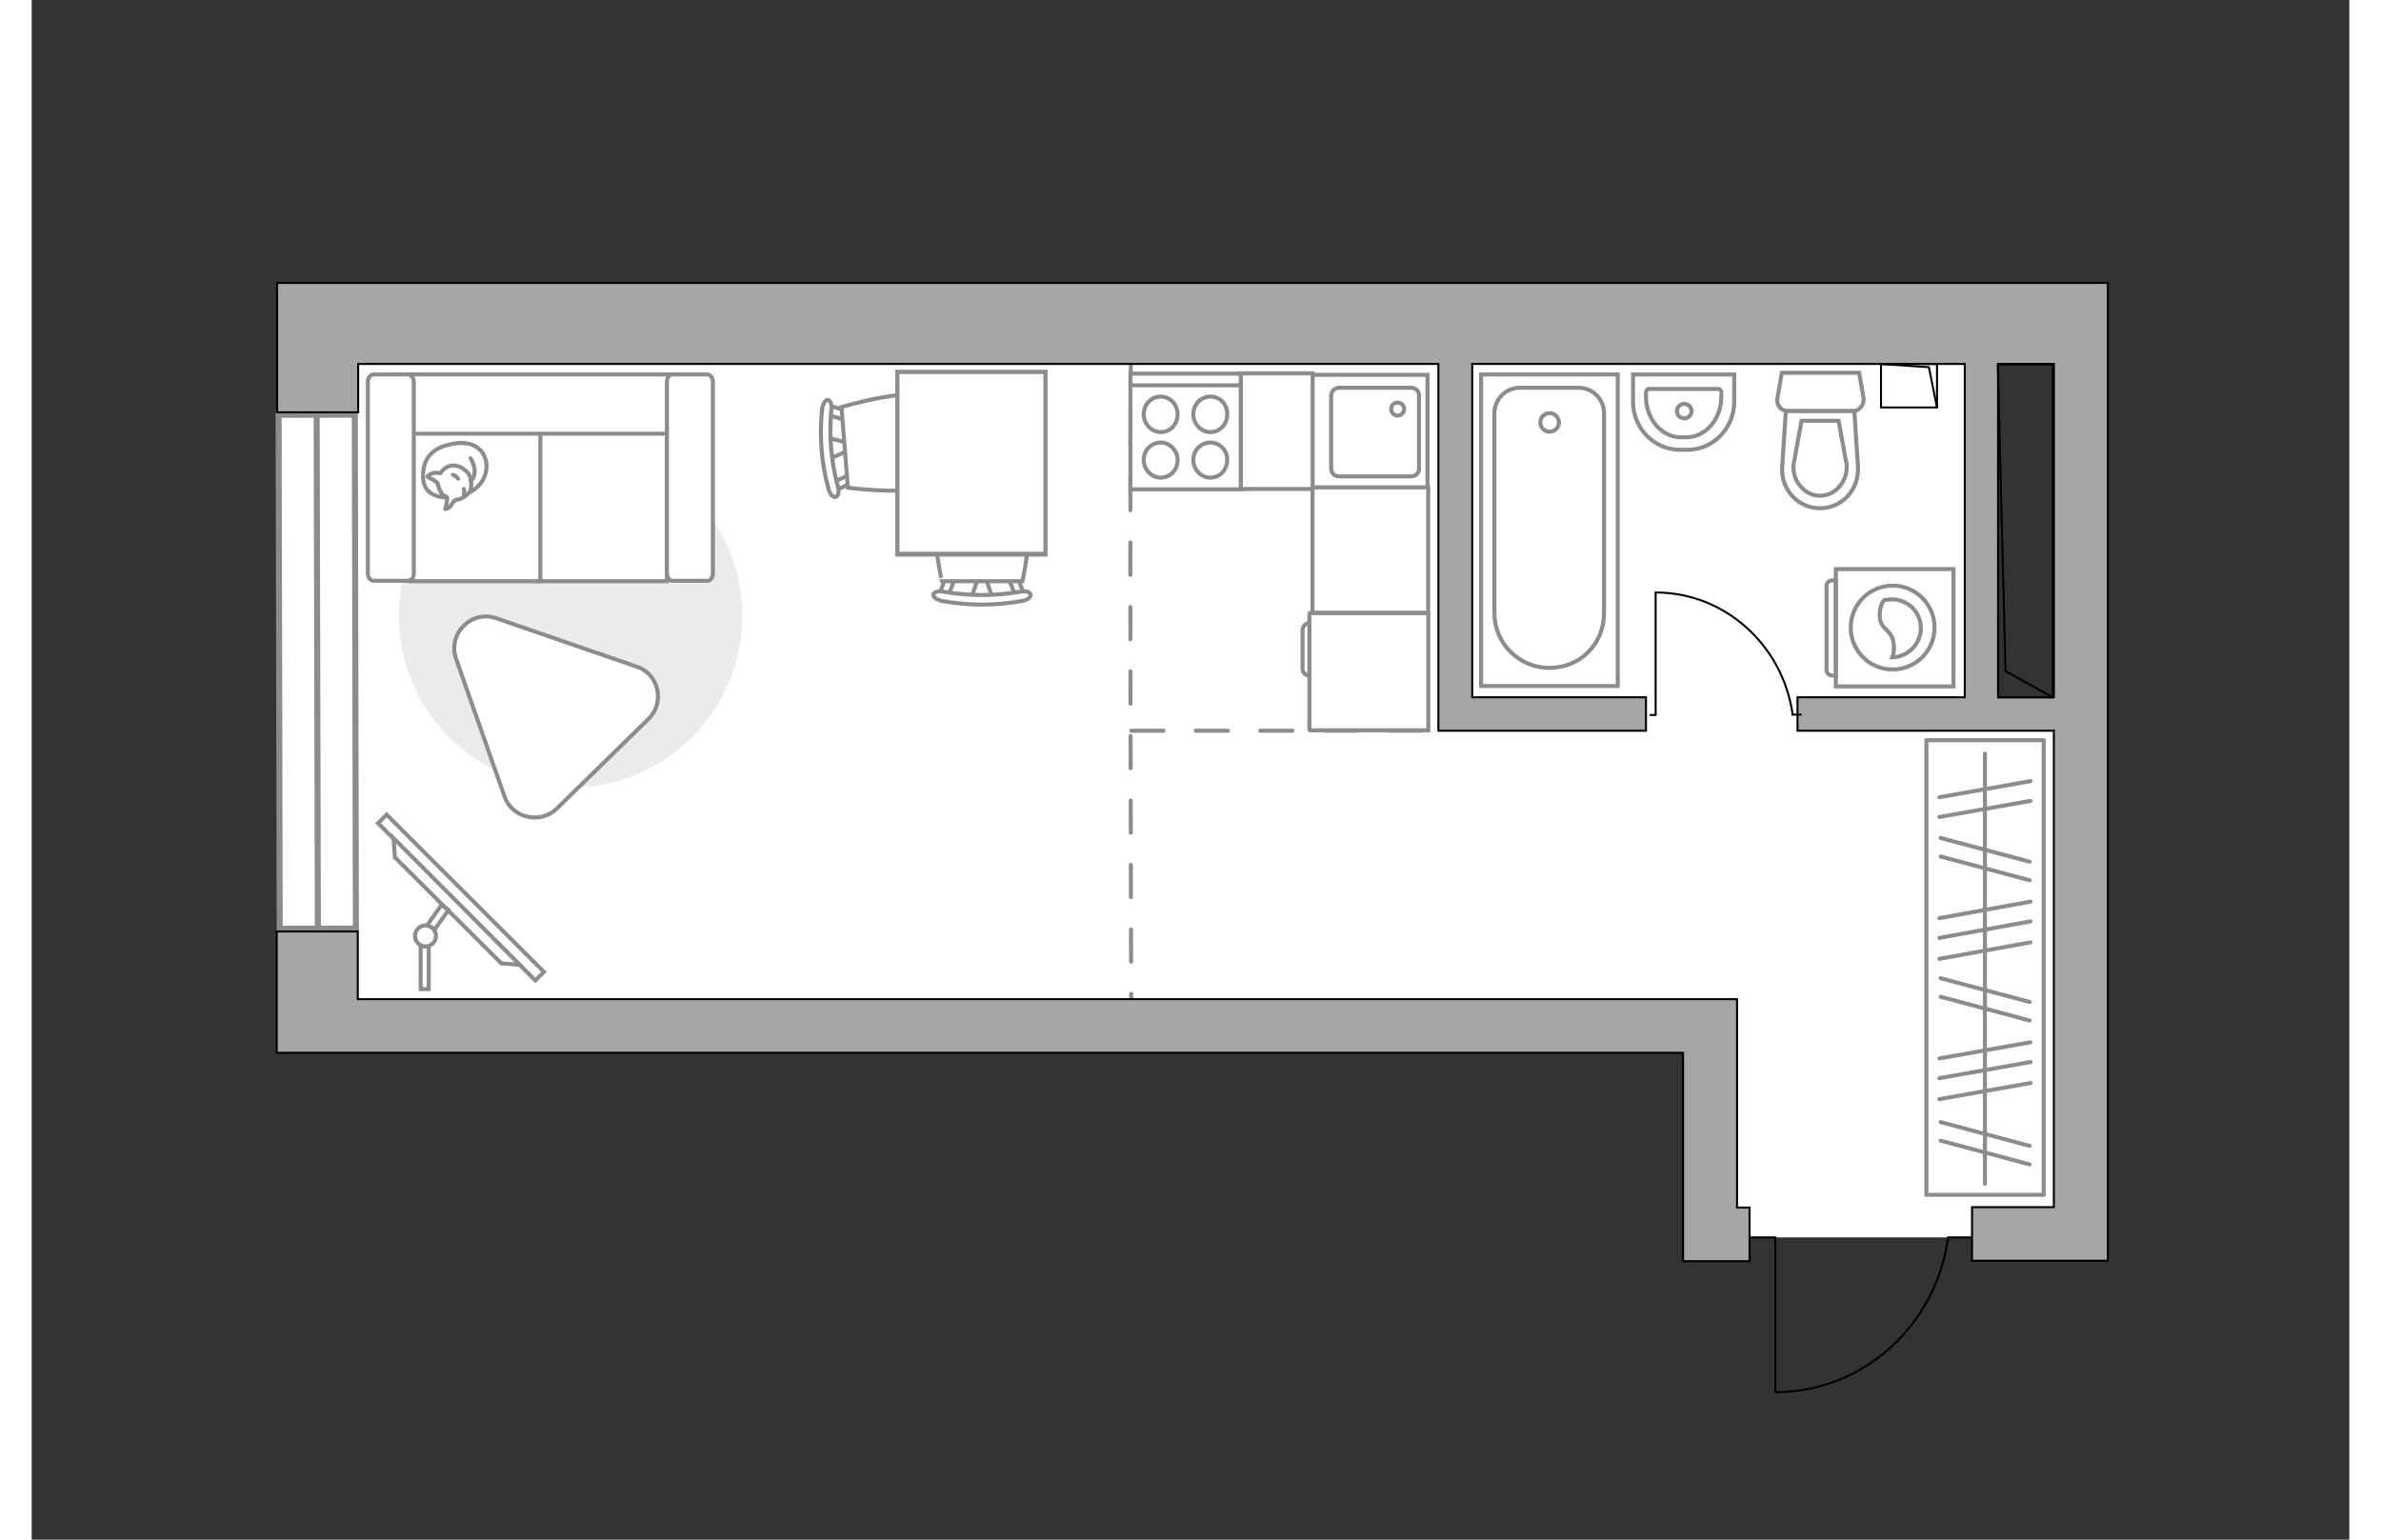 <?xml version="1.0" encoding="utf-8"?>
<!-- Generator: Adobe Illustrator 27.2.0, SVG Export Plug-In . SVG Version: 6.00 Build 0)  -->
<svg version="1.1" xmlns="http://www.w3.org/2000/svg" xmlns:xlink="http://www.w3.org/1999/xlink" x="0px" y="0px"
	 viewBox="0 0 575 382" style="enable-background:new 0 0 575 382;" xml:space="preserve" width="883" height="571">
<rect x="0" y="0" width="575" height="382" fill="#333333" stroke="none"/>
<style type="text/css">
	.st0{fill:#FFFFFF;}
	.st1{fill:#FFFFFF;stroke:#8C8C8C;stroke-width:1.5;stroke-linecap:round;stroke-miterlimit:10;}
	.st2{fill:none;stroke:#8C8C8C;stroke-linecap:round;stroke-linejoin:round;stroke-miterlimit:10;stroke-dasharray:8;}
	.st3{fill:none;stroke:#000000;stroke-width:0.5;stroke-linecap:round;stroke-linejoin:round;stroke-miterlimit:10;}
	.st4{fill:#A6A6A6;stroke:#000000;stroke-width:0.5;stroke-miterlimit:10;}
	.st5{fill:#FFFFFF;stroke:#8C8C8C;stroke-miterlimit:10;}
	.st6{fill:#EBEBEB;}
	.st7{fill:#FFFFFF;stroke:#8C8C8C;stroke-linecap:round;stroke-linejoin:round;stroke-miterlimit:10;}
	.st8{fill:none;stroke:#8C8C8C;stroke-linecap:round;stroke-linejoin:round;stroke-miterlimit:10;}
	.st9{fill-rule:evenodd;clip-rule:evenodd;fill:#FFFFFF;fill-opacity:0.1;stroke:#8C8C8C;stroke-miterlimit:10;}
</style>
<g id="bg_1_">
	<polygon class="st0" points="481.3,307 419,307 419,254.6 71,254.6 71,80.2 483.7,80.2 483.7,176 508.3,176 508.3,305.4 	"/>
</g>
<g id="windows_1_">
	<g>
		
			<rect x="61.4" y="102.9" transform="matrix(1 -2.093544e-03 2.093544e-03 1 -0.349 0.149)" class="st1" width="18.9" height="127.5"/>
		<line class="st1" x1="70.7" y1="102.9" x2="71" y2="230.4"/>
	</g>
</g>
<g id="plan">
	<path class="st2" d="M272.8,86.6c-0.5,0.5,0,165.1,0,165.1"/>
	<g>
		<polyline class="st3" points="432.6,345.3 432.6,307 426.2,307 		"/>
		<line class="st3" x1="481.3" y1="307" x2="475.4" y2="307"/>
		<path class="st3" d="M475.4,307.5c-3.1,21.4-21,37.9-42.7,37.9"/>
	</g>
	<g>
		
			<rect x="460.3" y="88.7" transform="matrix(-2.686923e-12 1 -1 -2.686923e-12 561.413 -370.007)" class="st3" width="10.8" height="13.9"/>
		<polyline class="st3" points="458.7,90.3 470.7,91.1 472.7,101.1 		"/>
	</g>
	<g>
		<path class="st4" d="M80.9,70.2h-10h-10v32.1h20.1V90.3H349v91h1.2h7.2h43.1V173h-43.1V90.3h122.2V173h-41.5v8.3h63.6v118.2h-20.3
			v13.3h20.3h6.7h6.7V90.3v-3.4V70.2H80.9z M501.7,173h-13.8V90.3h13.8V173z"/>
		<polygon class="st4" points="423.1,261.2 423.1,249.8 423.1,247.9 80.9,247.9 80.9,231.1 60.8,231.1 60.8,261.2 75.8,261.2 
			80.9,261.2 409.7,261.2 409.7,312.9 414.5,312.9 423.1,312.9 426.2,312.9 426.2,299.6 423.1,299.6 		"/>
	</g>
	<g>
		
			<rect x="453.3" y="124.9" transform="matrix(-7.907169e-12 -1 1 -7.907169e-12 362.95 626.321)" class="st3" width="82.6" height="13.6"/>
		<polyline class="st3" points="501.4,173 489.7,166.5 487.8,90.4 		"/>
	</g>
	<line class="st2" x1="272.8" y1="181.3" x2="350.5" y2="181.3"/>
	<g>
		<path id="wc_00000014616877345526860760000016573177498182087096_" class="st5" d="M450.2,115.4"/>
		<g id="Group_26_00000103948597545762786940000002744582388238036413_">
			<path id="Vector_130_00000023281225336355333810000015557168795603029690_" class="st5" d="M451.8,102l-16.1,0
				c-1.6,0-2.9-1.5-2.6-3.1l1.1-6.4l19.2,0l1.1,6.4C454.6,100.5,453.4,102,451.8,102z"/>
			<path id="Vector_131_00000166666513262525207200000001554126760905690294_" class="st5" d="M443.7,126.1c-5.5,0-9.8-4.7-9.4-10.3
				l0.9-13.8l17,0l0.9,13.8C453.4,121.5,449.1,126.1,443.7,126.1z"/>
			<path id="Vector_132_00000024705770538508348170000001855192736331022208_" class="st5" d="M439.1,104.4l-2,11
				c-0.1,2,0.5,3.9,1.8,5.3c1.2,1.5,3,2.3,4.8,2.3c1.8,0,3.6-0.8,4.8-2.3c1.3-1.4,1.9-3.3,1.8-5.3l-2-11L439.1,104.4z"/>
		</g>
	</g>
	<g>
		<path id="Vector_134_00000093897158493019275590000001419140429502378630_" class="st5" d="M410.8,111.6h-1.8
			c-6.5,0-11.7-5.3-11.7-11.9v-6.8h25.1v6.8C422.4,106.2,417.2,111.6,410.8,111.6z"/>
		<path id="Vector_133_00000061461800974629224920000004778857159457591951_" class="st5" d="M410.5,108.5h-1.3
			c-4.8,0-8.7-4.5-8.7-10.1v-1c0-0.5,0.3-0.9,0.7-0.9h17.3c0.4,0,0.7,0.4,0.7,0.9v1C419.2,104,415.3,108.5,410.5,108.5z"/>
		<circle class="st5" cx="410" cy="102" r="1.8"/>
	</g>
	<g>
		<g>
			<path id="Vector_135_00000034058452504264402680000016272330756113048504_" class="st5" d="M393.5,170.2V92.9h-33.9v77.3H393.5z"
				/>
			<path id="Vector_136_00000168824984703432519550000017629050132500713604_" class="st5" d="M376.5,165.7L376.5,165.7
				c7.9,0,13.6-6.1,13.6-13.6v-49.5c0-3.6-2.8-6.4-6.4-6.4h-14.4c-3.6,0-6.4,2.8-6.4,6.4v49.5C362.9,159.6,369,165.7,376.5,165.7z"
				/>
		</g>
		<circle class="st5" cx="376.6" cy="104.8" r="2.3"/>
	</g>
	<g>
		<g id="Group_27_00000119079070118009886340000014345151359723731638_">
			<path id="Vector_140_00000109019150575952192500000009163654146372995981_" class="st5" d="M317.6,93l0,28.2l28.7,0l0-28.2
				L317.6,93z"/>
		</g>
		<path id="Vector_141_00000168824607930477029010000010405959240474620081_" class="st5" d="M344.2,116.3l0-18.2
			c0-1.1-0.9-1.9-2-1.9l-17.8,0c-1.1,0-2,0.9-2,1.9l0,18.2c0,1.1,0.9,1.9,2,1.9l17.8,0C343.3,118.2,344.2,117.4,344.2,116.3z"/>
		<path id="Vector_139_00000158019190904948770040000003461324800862151808_" class="st5" d="M337.3,101.5c0-1,0.7-1.6,1.6-1.6
			c0.9,0,1.6,0.7,1.6,1.6c0,0.9-0.7,1.6-1.6,1.6C338,103.1,337.3,102.4,337.3,101.5z"/>
	</g>
</g>
<g id="furniture_1_">
	<g>
		<path id="Vector_142_00000030450256125533368330000001875694467205302179_" class="st5" d="M272.6,121.4l27.4,0l0-28.7l-27.4,0
			L272.6,121.4z"/>
		<g id="Group_28_00000004524174546011623740000008659079804596510392_">
			<g id="Group_29_00000048486020447521860510000007688895344070701989_">
				<path id="Vector_143_00000008837813551836302950000011624537261449835443_" class="st5" d="M292.4,109.8c-2.3,0-4.2,1.9-4.2,4.3
					c0,2.4,1.9,4.4,4.2,4.4c2.4,0,4.2-1.9,4.2-4.4C296.7,111.8,294.8,109.8,292.4,109.8z"/>
				<path id="Vector_144_00000044166785763018750120000003292583682987370372_" class="st5" d="M292.4,98.4c-2.3,0-4.2,1.9-4.2,4.4
					c0,2.4,1.9,4.4,4.2,4.4c2.4,0,4.2-1.9,4.2-4.4C296.7,100.3,294.8,98.4,292.4,98.4z"/>
			</g>
			<g id="Group_30_00000005987858296506385370000009952984842223335348_">
				<path id="Vector_145_00000114764686145607447540000011219578618500945559_" class="st5" d="M280.1,109.8c-2.3,0-4.2,1.9-4.2,4.3
					c0,2.4,1.9,4.4,4.2,4.4c2.4,0,4.2-1.9,4.2-4.4C284.3,111.8,282.4,109.8,280.1,109.8z"/>
				<path id="Vector_146_00000127748458062422789570000004439697895808556965_" class="st5" d="M280.1,98.4c-2.3,0-4.2,1.9-4.2,4.4
					c0,2.4,1.9,4.4,4.2,4.4c2.4,0,4.2-1.9,4.2-4.4C284.3,100.3,282.4,98.4,280.1,98.4z"/>
			</g>
		</g>
		<path id="Vector_147_00000111897226389674441910000011949744033859627433_" class="st5" d="M300,95.6l-27.1,0"/>
	</g>
	<g>
		<path id="Vector_8_00000098181361765820997840000016864157182075327141_" class="st5" d="M317,152.3l0,28.7c0,0.1,0.1,0.2,0.2,0.2
			l29.3,0l0-29.1h-29.3C317.1,152.1,317,152.1,317,152.3z"/>
		<path id="Vector_9_00000053515624573145750320000006106849233220214437_" class="st5" d="M317,167.6v-13c-1,0-1.7,0.8-1.7,1.7v9.5
			C315.3,166.9,316,167.6,317,167.6z"/>
	</g>
	
		<rect x="294.5" y="98.1" transform="matrix(-2.786399e-12 1 -1 -2.786399e-12 415.902 -201.872)" class="st5" width="28.7" height="17.8"/>
	
		<rect x="316.6" y="122.1" transform="matrix(-2.805051e-12 1 -1 -2.805051e-12 468.572 -195.684)" class="st5" width="31.1" height="28.7"/>
	<g id="Group_34_00000035501525004015287780000012326576827771827381_">
		<path id="Vector_158_00000047047129217236294680000010823625493034333115_" class="st3" d="M402.9,147.1l0,30.3h-1.3"/>
		<path id="Vector_159_00000179608495434413306080000012901938360236516018_" class="st3" d="M438.9,177.3h-2.1"/>
		<path id="Vector_160_00000169544421013638960160000013317773012163530674_" class="st3" d="M436.9,177.3
			c-2.4-17.1-16.7-30.3-34-30.3"/>
	</g>
	<g>
		<g id="Group_2_00000038388630115061887230000005676443433713972143_">
			<g id="Group_3_00000145019604535752286330000004780572386180582314_">
				<path id="Vector_10_00000034772845767552126380000017632440158585225091_" class="st5" d="M233.1,148.4l1.9-5.6h1.5l1.9,5.6
					H233.1z"/>
			</g>
			<g id="Group_4_00000020382239813469032980000010206732846126624422_">
				<path id="Vector_11_00000101822056927123242310000007629990103589549189_" class="st5" d="M243.7,142.9c0.5,0,1,0.3,1,0.6
					l1.7,4.5c0.2,0.4-0.2,0.8-0.8,1c-0.6,0.1-1.2-0.2-1.3-0.5l-1.7-4.5c-0.2-0.4,0.2-0.8,0.8-1C243.5,142.9,243.6,142.9,243.7,142.9
					z"/>
			</g>
			<g id="Group_5_00000041259363378620785730000017736495190442117792_">
				<path id="Vector_12_00000165230486510970791980000011835218447688911270_" class="st5" d="M227.8,142.9c0.1,0,0.2,0,0.3,0
					c0.6,0.1,1,0.5,0.8,1l-1.7,4.5c-0.2,0.4-0.8,0.7-1.4,0.5c-0.6-0.1-1-0.5-0.8-1l1.7-4.5C226.9,143.2,227.3,142.9,227.8,142.9z"/>
			</g>
			<path id="Vector_13_00000053538318285483333030000011721914988373614254_" class="st5" d="M225.8,120.8c3.5-3.5,16.5-3.5,20,0
				c4.2,4.2,0,23.4,0,23.4h-20C225.8,144.3,221.6,125,225.8,120.8z"/>
			<path id="Vector_14_00000052815946691849024550000010974135065164540349_" class="st5" d="M226.2,146.8c6.3,1.1,12.8,1.1,19.1,0
				c1.3-0.3,2.4,0.1,2.5,0.7c0.2,0.6-0.8,1.4-2.1,1.6c-6.6,1.2-13.4,1.2-19.9,0c-1.3-0.3-2.2-1-2.1-1.6
				C223.8,146.9,225,146.5,226.2,146.8z"/>
		</g>
		<g id="Group_2_00000018958984848251446150000004237036491575919266_">
			<g id="Group_3_00000143586418394671087670000012298781463468097426_">
				<path id="Vector_10_00000035528065555889086820000013287042618111888039_" class="st5" d="M197.4,108.6l5.7,1.4l0.1,1.5
					l-5.4,2.4L197.4,108.6z"/>
			</g>
			<g id="Group_4_00000118365892499017690870000009613829853231143822_">
				<path id="Vector_11_00000152951653797873015840000001627712097635625633_" class="st5" d="M203.7,118.8c0,0.5-0.2,1-0.5,1.1
					l-4.4,2.1c-0.4,0.2-0.9-0.1-1-0.7c-0.2-0.6,0.1-1.2,0.4-1.3l4.4-2.1c0.4-0.2,0.9,0.1,1,0.7C203.7,118.6,203.7,118.7,203.7,118.8
					z"/>
			</g>
			<g id="Group_5_00000122712843180746392760000015397076180047302027_">
				<path id="Vector_12_00000014608321944765714940000000478660976677280929_" class="st5" d="M202.4,102.9c0,0.1,0,0.2,0,0.3
					c-0.1,0.6-0.4,1-0.9,0.9l-4.7-1.4c-0.5-0.1-0.7-0.7-0.6-1.4c0.1-0.6,0.4-1,0.9-0.9l4.7,1.4C202.1,102,202.4,102.4,202.4,102.9z"
					/>
			</g>
			<path id="Vector_13_00000117669297542026834660000006064408437795204280_" class="st5" d="M224.3,99.1c3.8,3.2,4.9,16.1,1.6,20
				c-3.8,4.5-23.4,1.9-23.4,1.9l-1.6-20C200.9,101,219.8,95.3,224.3,99.1z"/>
			<path id="Vector_14_00000011715055001284310080000007408212059381592484_" class="st5" d="M198.4,101.6
				c-0.6,6.4-0.1,12.8,1.6,19.1c0.4,1.3,0.1,2.4-0.5,2.6c-0.6,0.2-1.5-0.7-1.8-2c-1.8-6.4-2.3-13.2-1.6-19.8
				c0.2-1.3,0.8-2.3,1.4-2.3C198.1,99.2,198.6,100.4,198.4,101.6z"/>
		</g>
		<g>
			<path id="Vector_35_00000111172189881662519100000010023924361934070961_" class="st5" d="M251.5,137.6h-36.7V92.3h29.7h7V137.6z
				"/>
			<path class="st5" d="M214.8,137.4h36.7V92.3h-36.7V137.4z"/>
		</g>
	</g>
	<path id="Vector_00000002380270541981080600000008236052605769858222_" class="st6" d="M91.1,152.8c0-23.5,19.1-42.6,42.6-42.6
		s42.6,19.1,42.6,42.6s-19.1,42.6-42.6,42.6S91.1,176.4,91.1,152.8z"/>
	<g>
		<path id="Vector_55_00000100380740990145963570000014775013694518266519_" class="st5" d="M157.6,92.9h-32.5v51.3h32.5V92.9z"/>
		<path id="Vector_56_00000054983359699996786590000000510246862867948173_" class="st5" d="M126.2,92.9H93.7v51.3h32.5V92.9z"/>
		<path id="Vector_57_00000091017185164258467250000002535701275581898138_" class="st5" d="M163.3,107.6l3.1-14.7H89.2v14.7H163.3z
			"/>
		<path id="Vector_58_00000009587918300948103570000003619509236028284835_" class="st5" d="M157.6,94.7v47.6c0,1,0.7,1.8,1.4,1.8
			h8.6c0.8,0,1.4-0.8,1.4-1.8V94.7c0-1-0.7-1.8-1.4-1.8H159C158.2,92.9,157.6,93.7,157.6,94.7z"/>
		<path id="Vector_59_00000000927904488479596440000006204136888779622067_" class="st5" d="M83.4,94.7v47.6c0,1,0.7,1.8,1.4,1.8
			h8.6c0.8,0,1.4-0.8,1.4-1.8V94.7c0-1-0.7-1.8-1.4-1.8h-8.6C84.1,92.9,83.4,93.7,83.4,94.7z"/>
		<g>
			<path class="st7" d="M102.8,123.4c0,0-5.5,0.2-5.7-4.8c-0.2-5,2.4-7.8,8.1-8.6c5.7-0.8,8.3,3.2,7.5,7
				C111.9,120.9,108.2,123.4,102.8,123.4z"/>
			<path class="st7" d="M100.7,119.9c0,0-0.6-0.7-1.6-1.1c-1-0.4-0.9-0.6-0.9-0.6s1-1.1,2.4-0.9c0.8,0.1,0.8,0.1,0.8,0.1
				s1-1.7,2.9-1.9c1.9-0.2,3.9,1.4,4.4,2.6c0.4,1.2,0.6,3-0.1,4c-0.7,1-2.2,1.8-3.2,1.9c-1,0.2-1.2,1.6-2,2
				c-0.8,0.4-0.8,0.3-0.8,0.3s0.7-2.5,0.4-3C102.7,123,101.5,123.3,100.7,119.9z"/>
			<path class="st7" d="M105.8,118.8c0,0-0.4-0.7-1.3-1"/>
			<path class="st7" d="M107.2,121.3c0,0,0.3,0.8,0,1.4"/>
			<path class="st8" d="M108.9,119.3c0,0,0.8-0.2,1-2.2c0.1-1.6-1-3.4-1-3.4"/>
		</g>
	</g>
	<g>
		
			<rect x="78.9" y="221.2" transform="matrix(-0.707 -0.707 0.707 -0.707 24.355 455.428)" class="st5" width="55.2" height="3"/>
		<polygon class="st5" points="90.1,212.7 116.5,239 121.1,239.4 89.8,208 		"/>
		<g>
			<path class="st5" d="M97.7,234.8c-0.4,0-0.8-0.1-1.2-0.3v10.9h2v-10.7C98.4,234.7,98.1,234.8,97.7,234.8z"/>
			<path class="st5" d="M98,229.7c0.8,0.1,1.4,0.5,1.9,1l3.5-4.9l-1.7-1.3L98,229.7z"/>
		</g>
		<circle class="st5" cx="97.7" cy="232.2" r="2.6"/>
	</g>
	<path class="st5" d="M153,178.4l-22.7,22.2c-4.1,4-11.1,2.4-13-3l-12-34.1c-2.2-6.2,3.8-12.3,10-10.1l34.8,12
		C155.6,167.2,157.2,174.3,153,178.4z"/>
	
		<rect x="428.2" y="225.5" transform="matrix(1.359677e-10 -1 1 1.359677e-10 244.572 724.642)" class="st8" width="112.8" height="29.1"/>
	<line class="st8" x1="473.3" y1="272.7" x2="495.9" y2="268.7"/>
	<line class="st8" x1="473.3" y1="267.5" x2="495.9" y2="263.5"/>
	<line class="st8" x1="473.3" y1="262.6" x2="495.9" y2="258.6"/>
	<line class="st8" x1="473.6" y1="283" x2="495.7" y2="288.9"/>
	<line class="st8" x1="473.6" y1="278.4" x2="495.7" y2="284.3"/>
	<line class="st8" x1="473.6" y1="247.3" x2="495.7" y2="253.2"/>
	<line class="st8" x1="473.6" y1="242.7" x2="495.7" y2="248.6"/>
	<line class="st8" x1="473.3" y1="237.9" x2="495.9" y2="233.8"/>
	<line class="st8" x1="473.3" y1="232.7" x2="495.9" y2="228.6"/>
	<line class="st8" x1="473.3" y1="227.8" x2="495.9" y2="223.7"/>
	<line class="st8" x1="473.3" y1="202.7" x2="495.9" y2="198.7"/>
	<line class="st8" x1="473.3" y1="197.8" x2="495.9" y2="193.8"/>
	<line class="st8" x1="473.6" y1="212.5" x2="495.7" y2="218.4"/>
	<line class="st8" x1="473.6" y1="207.9" x2="495.7" y2="213.8"/>
	<line class="st8" x1="484.6" y1="293.7" x2="484.6" y2="187"/>
	<g>
		<g>
			<path class="st5" d="M447.6,141.2l0,29.1l29.2,0v-29.1L447.6,141.2z"/>
			<path class="st9" d="M445.3,145.3v20.9c0,0.7,0.6,1.4,1.4,1.4h0.9l0-23.6h-0.9C445.9,144,445.3,144.6,445.3,145.3z"/>
		</g>
		<circle class="st5" cx="461.7" cy="155.7" r="10.4"/>
		<path class="st5" d="M458.5,153c0.2,3.6,3.2,2.9,3.5,7.1c0.1,1.4-0.1,2.2-0.4,3c3.9-0.1,7.1-3.4,7.1-7.2c0-4-3.2-7.2-7.2-7.2
			c-0.6,0-1.2,0.1-1.9,0.2C459,149.6,458.4,151.1,458.5,153z"/>
	</g>
</g>
<g id="points">
	<path id="hallway" class="st4" d="M390.2,218.4"/>
	<path id="wc_x5F_bedroom" class="st4" d="M419.9,142.8"/>
	<path id="kitchen" class="st4" d="M300,137.6"/>
	<path id="bedroom" class="st4" d="M190.6,187"/>
</g>
</svg>
